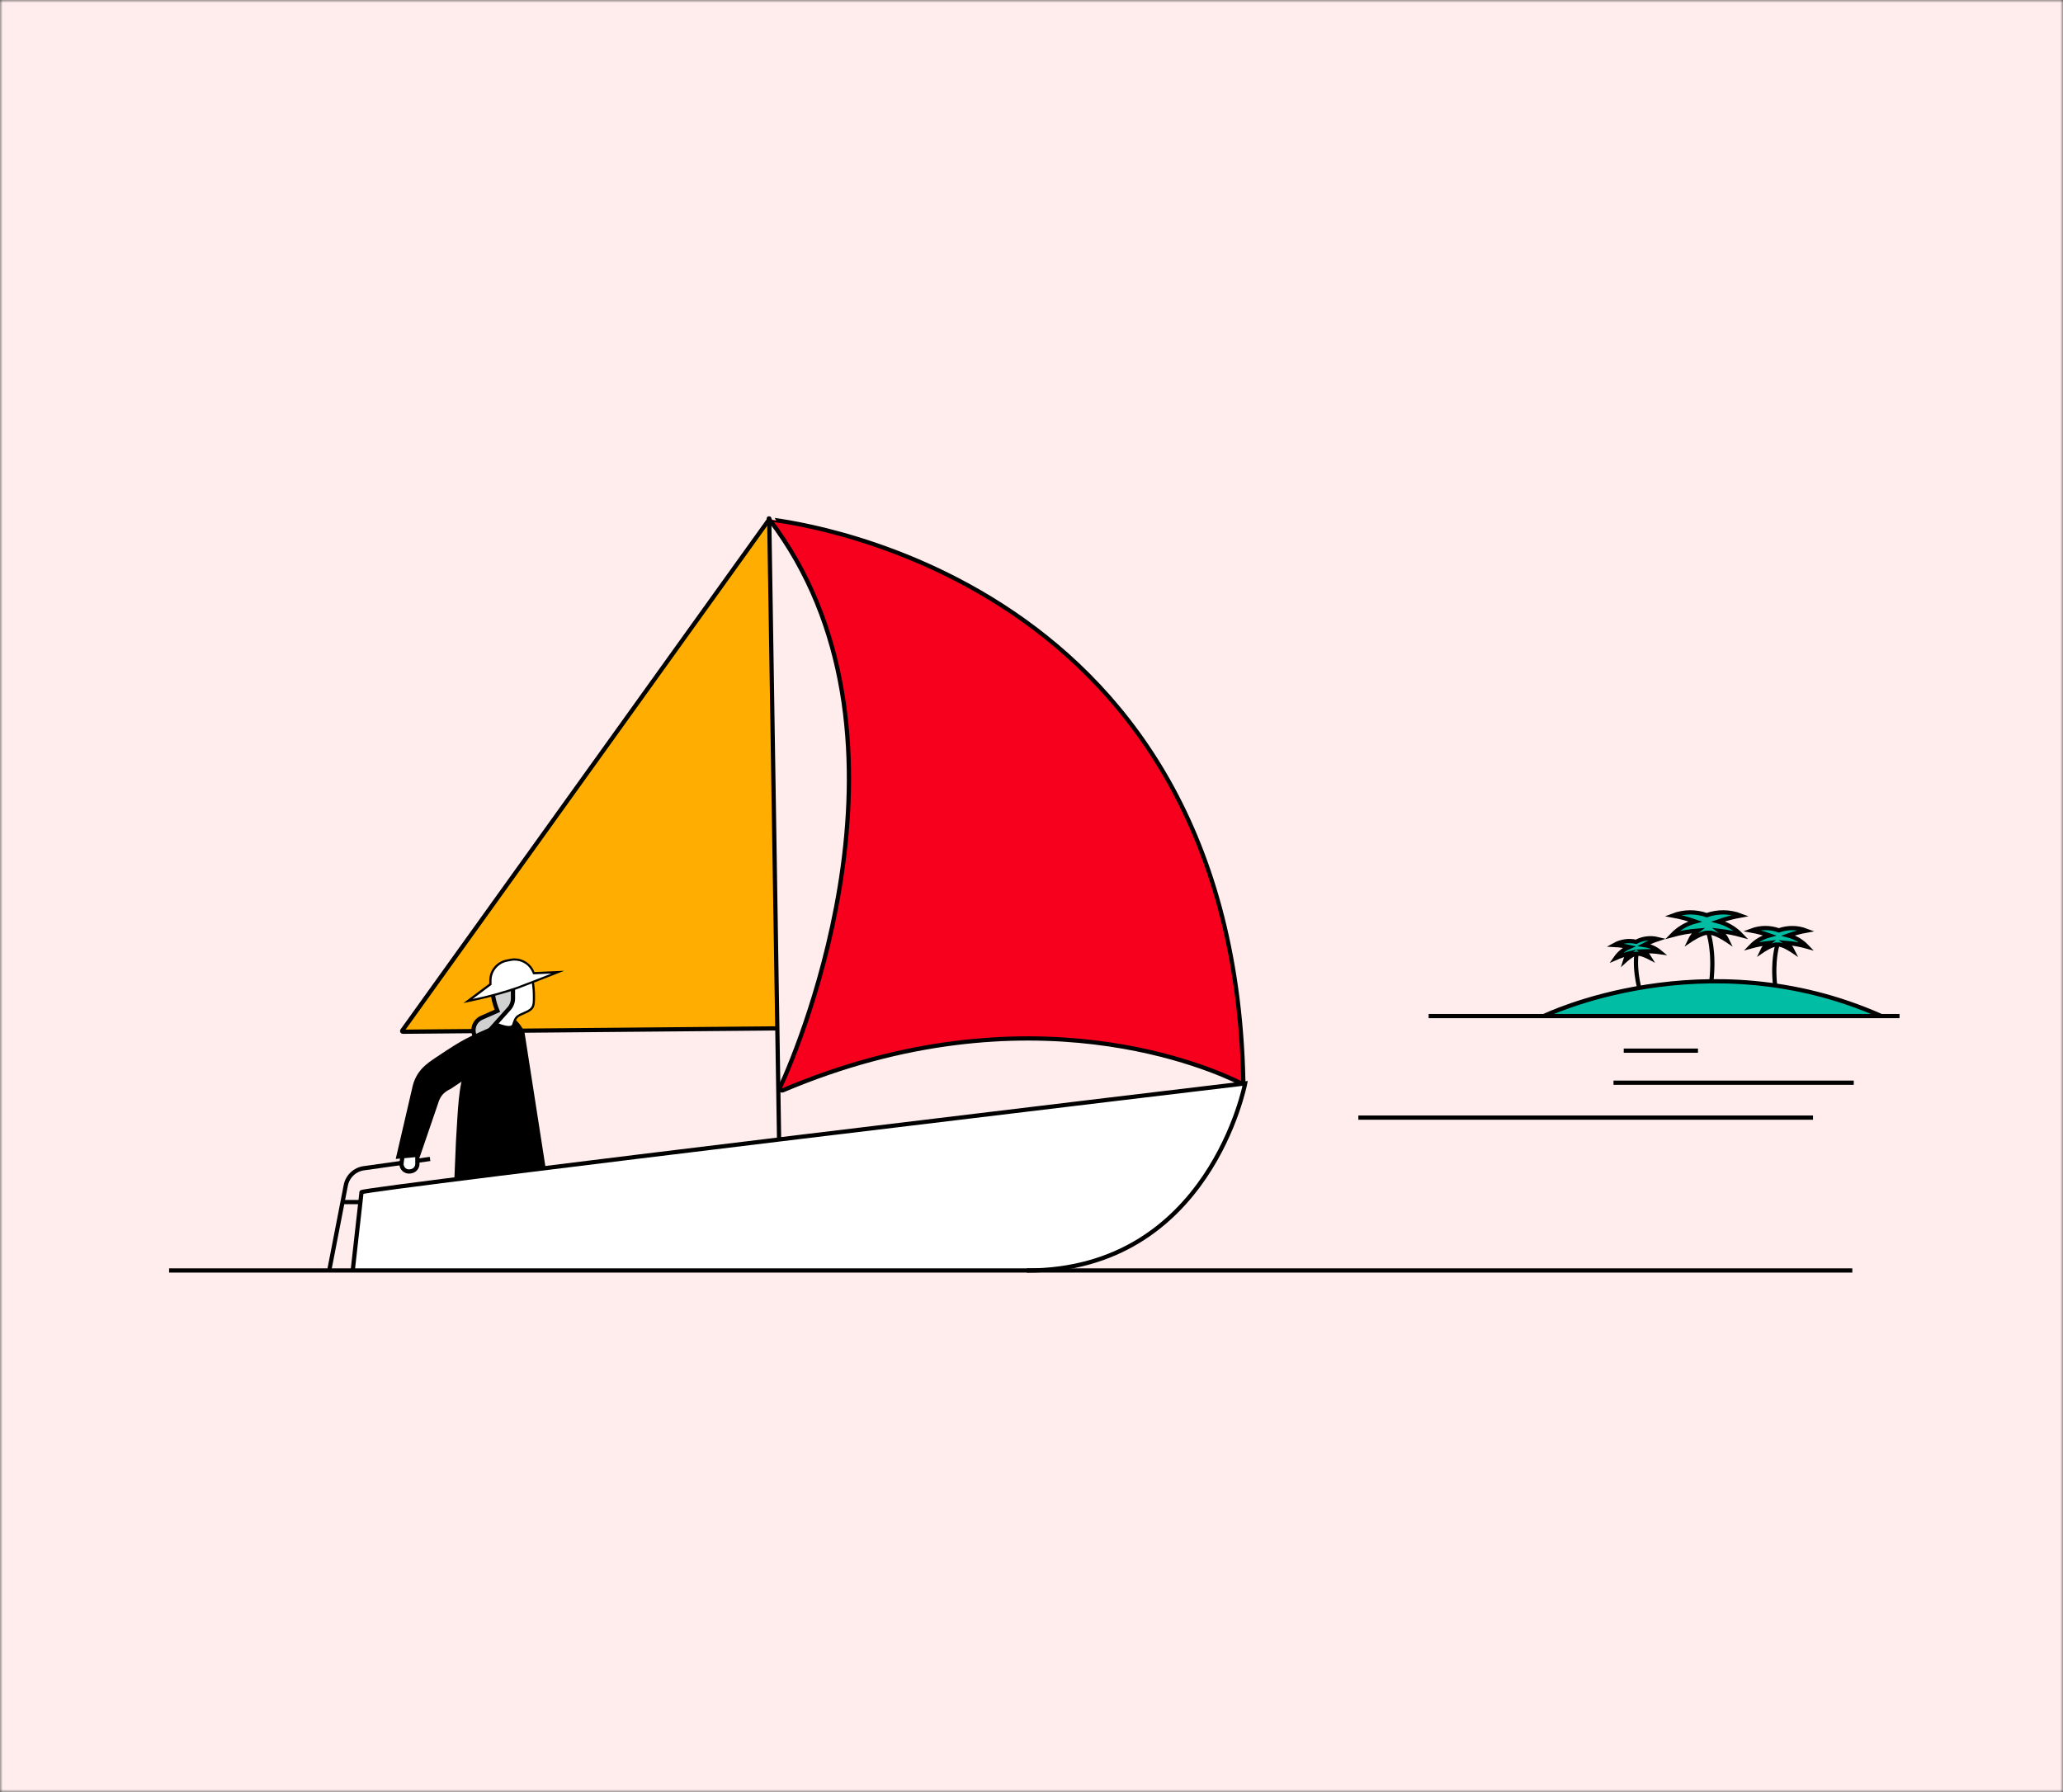 <svg width="366" height="318" viewBox="0 0 366 318" fill="none" xmlns="http://www.w3.org/2000/svg">
<rect x="0" y="0" width="366" height="318" fill="#333333" stroke="none"/>
<mask id="mask0_3834_58488" style="mask-type:alpha" maskUnits="userSpaceOnUse" x="0" y="0" width="366" height="318">
<rect width="366" height="318" fill="#FFEDED"/>
</mask>
<g mask="url(#mask0_3834_58488)">
<rect width="366" height="318" fill="#FFEDED"/>
<path d="M273.896 180.295C273.896 180.295 302.47 166.395 333.765 180.295H273.896Z" fill="#00BDA3"/>
<path d="M273.896 180.295C273.896 180.295 302.47 166.395 333.765 180.295" stroke="black" stroke-width="0.75" stroke-miterlimit="10"/>
<path d="M76.296 205.648L64.543 207.297C63.76 207.407 63.031 207.759 62.458 208.303C61.885 208.847 61.496 209.556 61.346 210.332L58.415 225.422" stroke="black" stroke-width="0.75" stroke-miterlimit="10"/>
<path d="M137.729 182.481L71.474 183.075C71.45 183.077 71.427 183.072 71.406 183.062C71.385 183.051 71.368 183.034 71.356 183.014C71.345 182.994 71.339 182.971 71.34 182.947C71.341 182.924 71.348 182.901 71.362 182.882L136.478 92.143" fill="#FFAD00"/>
<path d="M137.729 182.481L71.474 183.075C71.45 183.077 71.427 183.072 71.406 183.062C71.385 183.051 71.368 183.034 71.356 183.014C71.345 182.994 71.339 182.971 71.34 182.947C71.341 182.924 71.348 182.901 71.362 182.882L136.478 92.143" stroke="black" stroke-width="0.75" stroke-miterlimit="10"/>
<path d="M136.47 92.147C136.423 92.263 218.641 99.696 220.579 191.787C220.583 191.854 220.568 191.921 220.537 191.982C220.506 192.042 220.46 192.093 220.404 192.129C220.347 192.166 220.282 192.187 220.214 192.191C220.147 192.194 220.08 192.18 220.02 192.15C215.34 189.818 182.7 174.878 138.887 193.47C138.816 193.501 138.737 193.509 138.661 193.495C138.585 193.48 138.515 193.442 138.461 193.387C138.406 193.333 138.369 193.262 138.355 193.186C138.341 193.11 138.35 193.032 138.381 192.961C141.968 185.381 165.116 129.725 136.481 92.147C136.273 91.888 136.52 92.031 136.47 92.147Z" fill="#F6001E" stroke="black" stroke-width="0.75" stroke-miterlimit="10"/>
<path d="M136.47 92L138.223 202.382" stroke="black" stroke-width="0.75" stroke-miterlimit="10" stroke-linecap="round"/>
<path fill-rule="evenodd" clip-rule="evenodd" d="M62.592 225.32L64.137 211.55C63.581 211.014 220.904 192.244 220.904 192.244C220.904 192.244 214.591 225.451 182.183 225.451" fill="white"/>
<path d="M62.592 225.32L64.137 211.55C63.581 211.014 220.904 192.244 220.904 192.244C220.904 192.244 214.591 225.451 182.183 225.451" stroke="black" stroke-width="0.75" stroke-miterlimit="10"/>
<path d="M30 225.438H328.622" stroke="black" stroke-width="0.75" stroke-miterlimit="10"/>
<path d="M74.046 205.039V206.526C74.046 206.838 73.935 207.139 73.734 207.378C73.532 207.616 73.253 207.775 72.946 207.827L72.784 207.858C72.579 207.893 72.368 207.88 72.169 207.82C71.97 207.759 71.788 207.652 71.638 207.508C71.487 207.365 71.373 207.187 71.304 206.991C71.234 206.795 71.212 206.585 71.239 206.379L71.417 205.039" fill="white"/>
<path d="M74.046 205.039V206.526C74.046 206.838 73.935 207.139 73.734 207.378C73.532 207.616 73.253 207.775 72.946 207.827L72.784 207.858C72.579 207.893 72.368 207.88 72.169 207.82C71.97 207.759 71.788 207.652 71.638 207.508C71.487 207.365 71.373 207.187 71.304 206.991C71.234 206.795 71.212 206.585 71.239 206.379L71.417 205.039" stroke="black" stroke-width="0.75" stroke-miterlimit="10"/>
<path d="M96.846 207.536L80.602 209.413L80.895 202.462C81.239 196.933 81.363 192.423 82.49 190.06C84.618 185.573 83.239 186.813 85.039 184.712L85.475 183.84L89.336 179.457C89.336 179.457 92.151 180.762 93.074 183.299L96.846 207.536Z" fill="black"/>
<path d="M90.274 182.237C89.367 182.237 88.043 181.646 87.595 181.43L90.008 175.329L92.85 172.924L94.514 174.167C94.657 175.047 94.728 175.936 94.727 176.828C94.727 178.411 94.727 179.005 93.228 179.646C91.568 180.357 91.525 180.399 91.047 181.839C91.008 181.936 90.912 182.237 90.274 182.237Z" fill="white"/>
<path d="M92.857 173.168L94.336 174.276C94.468 175.121 94.534 175.974 94.532 176.829C94.532 178.404 94.532 178.879 93.15 179.47C91.444 180.203 91.359 180.288 90.861 181.786C90.837 181.86 90.772 182.053 90.274 182.053C89.501 182.053 88.378 181.59 87.837 181.342L90.154 175.454L92.857 173.176V173.168ZM92.857 172.685L89.849 175.215L87.351 181.528C87.351 181.528 89.111 182.431 90.277 182.431C90.737 182.431 91.104 182.292 91.231 181.898C91.695 180.516 91.695 180.516 93.308 179.825C94.922 179.134 94.922 178.443 94.922 176.829C94.928 175.901 94.85 174.974 94.691 174.06L92.845 172.678L92.857 172.685Z" fill="black"/>
<path d="M91.008 173.138V177.161C91.008 177.837 90.758 178.489 90.306 178.992L85.012 184.899L84.576 184.382C84.331 184.094 84.158 183.753 84.069 183.386C83.98 183.02 83.977 182.637 84.062 182.269C84.147 181.901 84.316 181.558 84.557 181.267C84.797 180.977 85.103 180.746 85.448 180.594L88.24 179.366C88.24 179.366 86.858 176.134 87.549 174.061C87.957 172.827 88.774 171.77 89.865 171.064L91.008 173.138Z" fill="#D1D1D1" stroke="black" stroke-width="0.75" stroke-miterlimit="10"/>
<path d="M87.011 174.638V173.986C87.013 173.156 87.302 172.352 87.828 171.711C88.354 171.069 89.086 170.629 89.899 170.464L90.598 170.325C90.831 170.279 91.068 170.256 91.305 170.256C92.032 170.26 92.741 170.483 93.339 170.896C93.937 171.31 94.396 171.894 94.656 172.573L94.707 172.704L98.954 172.519C97.382 173.14 94.32 174.337 91.772 175.303C88.973 176.349 84.787 177.276 83.019 177.642L87.011 174.638Z" fill="white"/>
<path d="M91.305 170.443C91.991 170.445 92.661 170.653 93.226 171.042C93.792 171.431 94.227 171.981 94.475 172.621L94.575 172.879H94.853L97.834 172.748C96.166 173.408 93.788 174.335 91.722 175.111C89.147 175.994 86.519 176.713 83.853 177.262L87.05 174.864L87.204 174.748V173.976C87.206 173.191 87.48 172.43 87.978 171.823C88.476 171.216 89.168 170.799 89.938 170.644L90.621 170.512C90.841 170.467 91.065 170.445 91.289 170.447L91.305 170.443ZM91.289 170.061C91.04 170.06 90.792 170.085 90.548 170.134L89.845 170.273C88.988 170.445 88.216 170.909 87.661 171.585C87.107 172.261 86.803 173.109 86.802 173.984V174.547L82.219 177.984C82.219 177.984 88.177 176.825 91.841 175.462C95.506 174.099 100.093 172.258 100.093 172.258L94.822 172.485C94.547 171.772 94.062 171.158 93.432 170.725C92.801 170.293 92.054 170.061 91.289 170.061Z" fill="black"/>
<path d="M88.209 181.773C82.587 184.276 82.544 184.171 77.478 187.546C75.605 188.793 73.733 190.044 73.107 193.168L70.207 205.648L74.482 205.261L77.683 195.917C78.103 194.438 78.729 193.813 79.999 193.187L83.745 190.689" fill="black"/>
<path d="M63.736 213.301H60.998" stroke="black" stroke-width="0.75" stroke-miterlimit="10"/>
<path d="M253.458 180.297H337" stroke="black" stroke-width="0.75" stroke-miterlimit="10"/>
<path d="M316.857 167.308C318.112 167.406 319.355 167.625 320.568 167.96C319.663 167.014 318.516 166.334 317.251 165.995C318.299 165.625 319.374 165.34 320.467 165.141C318.898 164.545 317.169 164.526 315.587 165.087C314.009 164.523 312.282 164.537 310.714 165.126C311.807 165.325 312.883 165.61 313.93 165.979C312.666 166.319 311.519 166.999 310.614 167.945C311.647 167.662 312.7 167.458 313.764 167.335C313.279 167.699 312.889 168.176 312.629 168.725C312.629 168.725 314.39 167.532 315.22 167.609H315.459C316.293 167.532 318.054 168.725 318.054 168.725C317.778 168.161 317.367 167.674 316.857 167.308Z" fill="#00BDA3" stroke="black" stroke-width="0.75" stroke-miterlimit="10"/>
<path d="M315.347 167.627C315.347 167.627 314.417 170.307 314.934 174.963" stroke="black" stroke-width="0.75" stroke-miterlimit="10"/>
<path d="M291.504 168.81C292.51 168.757 293.519 168.804 294.516 168.949C293.705 168.272 292.72 167.834 291.674 167.687C292.462 167.273 293.282 166.925 294.126 166.644C292.824 166.325 291.451 166.493 290.265 167.115C288.952 166.824 287.578 167.024 286.403 167.679C287.292 167.726 288.175 167.846 289.044 168.038C288.074 168.456 287.24 169.137 286.635 170.003C287.422 169.663 288.234 169.384 289.064 169.169C288.716 169.525 288.459 169.96 288.315 170.436C288.315 170.436 289.577 169.278 290.245 169.243H290.33H290.353H290.434C291.087 169.092 292.612 169.888 292.612 169.888C292.34 169.44 291.959 169.07 291.504 168.81Z" fill="#00BDA3" stroke="black" stroke-width="0.75" stroke-miterlimit="10"/>
<path d="M290.345 169.232C290.345 169.232 289.901 171.549 290.819 175.298" stroke="black" stroke-width="0.75" stroke-miterlimit="10"/>
<path d="M301.226 165.128C299.68 165.25 298.149 165.519 296.654 165.932C297.77 164.767 299.182 163.93 300.739 163.511C299.45 163.056 298.127 162.705 296.782 162.46C298.713 161.728 300.842 161.703 302.79 162.391C304.739 161.704 306.869 161.728 308.802 162.46C307.456 162.705 306.131 163.056 304.84 163.511C306.398 163.928 307.811 164.766 308.925 165.932C307.659 165.586 306.368 165.334 305.064 165.179C305.663 165.628 306.142 166.216 306.462 166.893C306.462 166.893 304.296 165.422 303.269 165.518H302.975C301.952 165.422 299.782 166.893 299.782 166.893C300.109 166.194 300.605 165.587 301.226 165.128Z" fill="#00BDA3" stroke="black" stroke-width="0.75" stroke-miterlimit="10"/>
<path d="M303.083 165.521C303.083 165.521 304.242 168.726 303.597 174.29" stroke="black" stroke-width="0.75" stroke-miterlimit="10"/>
<path d="M321.649 198.316H240.987" stroke="black" stroke-width="0.75" stroke-miterlimit="10"/>
<path d="M328.881 192.119H286.256" stroke="black" stroke-width="0.75" stroke-miterlimit="10"/>
<path d="M301.242 186.434H288.067" stroke="black" stroke-width="0.75" stroke-miterlimit="10"/>
</g>
</svg>
